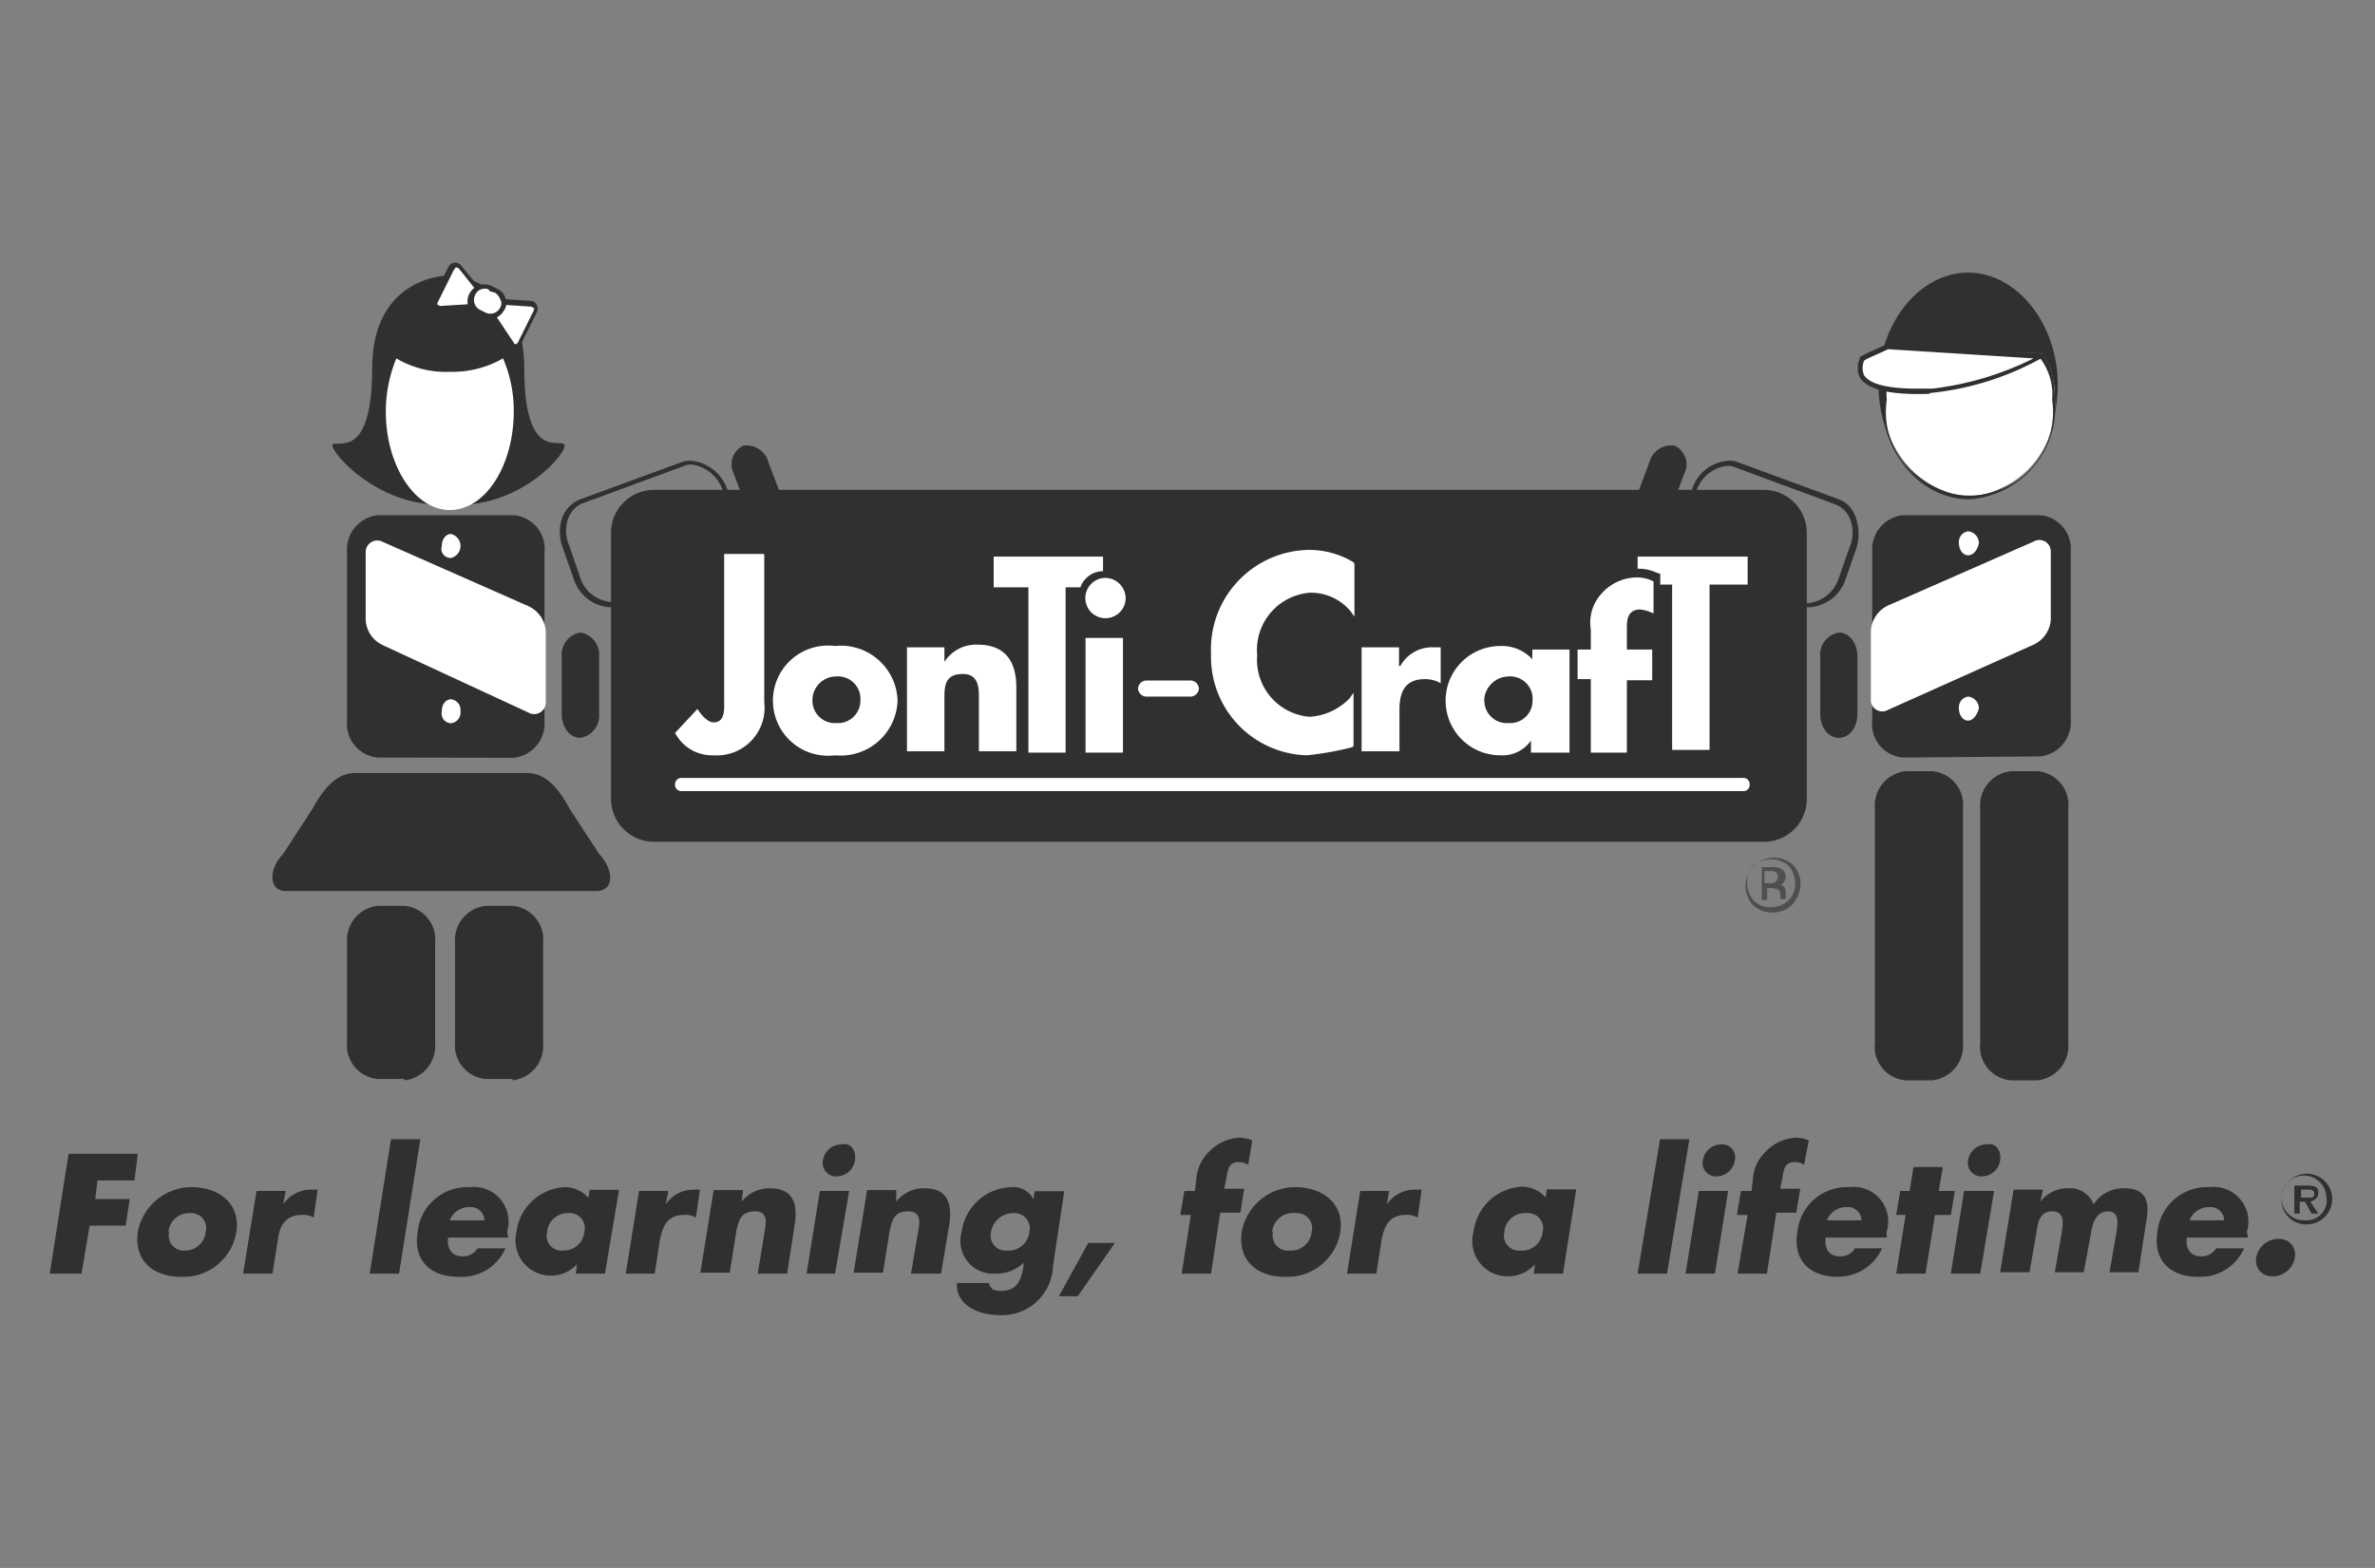 <svg id="Layer_1" data-name="Layer 1" xmlns="http://www.w3.org/2000/svg" viewBox="0 0 106 70"><rect x="0" y="0" width="106" height="70" fill="#808080" stroke="none"/><defs><style>.cls-1{fill:#303030;}.cls-2{fill:#fff;}.cls-3{fill:#4f4f4f;}</style></defs><title>Artboard 19</title><g id="JontiCraft"><g id="Layer_1-2" data-name="Layer 1"><path class="cls-1" d="M4.36,52.64l-.11.89H5.79l-.18,1.19H4l-.36,2.14H2.22l.84-5.35H6.15L6,52.7H4.36Z"/><path class="cls-1" d="M10.55,55a2.39,2.39,0,0,1-2.5,2c-1.19,0-2.08-.71-1.9-2a2.45,2.45,0,0,1,2.5-2C9.84,53.05,10.73,53.77,10.55,55Zm-3,0a.67.67,0,0,0,.71.83A.92.92,0,0,0,9.18,55a.67.67,0,0,0-.71-.84A.92.92,0,0,0,7.52,55Z"/><path class="cls-1" d="M12.64,53.77h0a1.49,1.49,0,0,1,1.3-.66h.24L14,54.36a.85.85,0,0,0-.53-.12c-.72,0-1,.48-1.07,1.13l-.24,1.49H10.85l.6-3.69h1.3Z"/><path class="cls-1" d="M17.81,56.86H16.5l.95-6h1.31Z"/><path class="cls-1" d="M22.69,55.25H20c-.06.54.18.84.66.84a.74.74,0,0,0,.65-.36h1.25A2.13,2.13,0,0,1,20.43,57c-1.19,0-2-.71-1.79-2a2.23,2.23,0,0,1,2.33-2,1.55,1.55,0,0,1,1.66,2Zm-1.07-.77a.61.61,0,0,0-.65-.59.94.94,0,0,0-.9.59Z"/><path class="cls-1" d="M27,56.86h-1.3l.05-.42h0A1.58,1.58,0,0,1,23.05,55a2.29,2.29,0,0,1,2.14-2,1.38,1.38,0,0,1,1.07.48l.06-.36h1.31ZM24.42,55a.66.66,0,0,0,.71.83.92.92,0,0,0,.95-.83.67.67,0,0,0-.71-.84A.92.92,0,0,0,24.42,55Z"/><path class="cls-1" d="M29.71,53.77h0A1.51,1.51,0,0,1,31,53.11h.24l-.18,1.25a.89.89,0,0,0-.54-.12c-.71,0-.95.48-1.07,1.13l-.23,1.49H27.93l.59-3.69h1.31Z"/><path class="cls-1" d="M33.1,53.65h0a1.58,1.58,0,0,1,1.25-.6c1,0,1.25.6,1.13,1.55l-.35,2.26H33.82l.29-1.78c.06-.36.24-1-.41-1s-.72.42-.83.84l-.3,1.9H31.26l.59-3.69h1.31Z"/><path class="cls-1" d="M37.27,56.86H36l.59-3.69h1.31Zm.89-5.06a.84.84,0,0,1-.83.72.6.6,0,0,1-.6-.72.84.84,0,0,1,.84-.71C38,51,38.22,51.39,38.16,51.8Z"/><path class="cls-1" d="M40,53.65h0a1.55,1.55,0,0,1,1.25-.6c1,0,1.24.6,1.13,1.55L42,56.86H40.66l.3-1.78c.06-.36.24-1-.42-1s-.71.42-.83.84l-.3,1.9H38.1l.6-3.69H40Z"/><path class="cls-1" d="M47,56.5a2.28,2.28,0,0,1-2.44,2.21c-.84,0-1.91-.42-1.85-1.43h1.43a.46.46,0,0,0,.18.29.76.76,0,0,0,.36.06c.71,0,.89-.47,1-1.07v-.18a1.75,1.75,0,0,1-1.25.48A1.46,1.46,0,0,1,42.92,55a2.3,2.3,0,0,1,2.2-2,1,1,0,0,1,1,.54h0l.06-.36H47.5ZM44.23,55a.67.67,0,0,0,.71.83.93.93,0,0,0,1-.83.68.68,0,0,0-.72-.84A1,1,0,0,0,44.23,55Z"/><path class="cls-1" d="M49.76,55.49,48.1,57.87h-.84l1.31-2.38Z"/><path class="cls-1" d="M54.05,56.86H52.74l.41-2.62h-.47l.18-1.07h.47l.06-.47a1.89,1.89,0,0,1,.6-1.31,2,2,0,0,1,1.37-.6,1.76,1.76,0,0,1,.53.12L55.71,52a.83.83,0,0,0-.41-.12c-.36,0-.48.18-.54.6l-.12.59h.89l-.17,1.07h-.9Z"/><path class="cls-1" d="M59.82,55a2.39,2.39,0,0,1-2.5,2c-1.19,0-2.08-.71-1.9-2a2.43,2.43,0,0,1,2.49-2C59.1,53.05,60,53.77,59.82,55Zm-3,0a.67.67,0,0,0,.72.83.92.92,0,0,0,1-.83.67.67,0,0,0-.71-.84A.93.93,0,0,0,56.78,55Z"/><path class="cls-1" d="M61.9,53.77h0a1.5,1.5,0,0,1,1.31-.66h.24l-.18,1.25a.89.89,0,0,0-.54-.12c-.71,0-.95.48-1.07,1.13l-.23,1.49H60.12l.59-3.69H62Z"/><path class="cls-1" d="M69.76,56.86H68.45l.06-.42h0a1.59,1.59,0,0,1-1.19.54,1.57,1.57,0,0,1-1.55-2,2.29,2.29,0,0,1,2.14-2,1.38,1.38,0,0,1,1.07.48l.06-.36h1.31ZM67.14,55a.67.67,0,0,0,.71.83.92.92,0,0,0,1-.83.67.67,0,0,0-.71-.84A.92.92,0,0,0,67.14,55Z"/><path class="cls-1" d="M74.4,56.86H73.09l1-6h1.31Z"/><path class="cls-1" d="M76.54,56.86H75.23l.59-3.69h1.31Zm.89-5.06a.84.84,0,0,1-.83.72.6.6,0,0,1-.6-.72.84.84,0,0,1,.84-.71A.58.58,0,0,1,77.43,51.8Z"/><path class="cls-1" d="M78.86,56.86H77.55L78,54.24h-.48l.18-1.07h.47l.06-.47a1.89,1.89,0,0,1,.6-1.31,2,2,0,0,1,1.37-.6,1.69,1.69,0,0,1,.53.12L80.52,52a.8.8,0,0,0-.41-.12c-.36,0-.48.18-.54.6l-.12.59h.9l-.18,1.07h-.89Z"/><path class="cls-1" d="M84.21,55.25H81.48c-.06.54.18.84.65.84a.75.75,0,0,0,.66-.36H84A2.15,2.15,0,0,1,82,57c-1.19,0-2-.71-1.78-2a2.22,2.22,0,0,1,2.32-2,1.54,1.54,0,0,1,1.66,2Zm-1.13-.77a.6.6,0,0,0-.65-.59.92.92,0,0,0-.89.59Z"/><path class="cls-1" d="M85.94,56.86H84.63l.42-2.62h-.42l.18-1.07h.42l.17-1.07h1.31l-.18,1.07h.72l-.18,1.07h-.71Z"/><path class="cls-1" d="M88.38,56.86H87.07l.59-3.69H89Zm.89-5.06a.84.84,0,0,1-.83.72.6.6,0,0,1-.6-.72.84.84,0,0,1,.84-.71C89.09,51,89.33,51.39,89.27,51.8Z"/><path class="cls-1" d="M91.06,53.65h0a1.55,1.55,0,0,1,1.25-.6,1.12,1.12,0,0,1,1.13.72,1.57,1.57,0,0,1,1.36-.72c1,0,1.14.6,1,1.43l-.36,2.32H94.15l.3-1.72c.06-.36.18-1-.36-1s-.71.54-.77,1L93,56.8H91.71l.3-1.72c.06-.42.18-1-.42-1s-.65.6-.71,1l-.3,1.72H89.27l.6-3.69h1.31Z"/><path class="cls-1" d="M100.34,55.25H97.6c-.06.54.18.84.66.84a.75.75,0,0,0,.65-.36h1.25A2.14,2.14,0,0,1,98.08,57c-1.19,0-2-.71-1.79-2a2.22,2.22,0,0,1,2.32-2,1.55,1.55,0,0,1,1.67,2Zm-1.07-.77a.61.61,0,0,0-.66-.59.94.94,0,0,0-.89.59Z"/><path class="cls-1" d="M102.42,56.15a1,1,0,0,1-1,.83.7.7,0,0,1-.72-.83,1,1,0,0,1,1-.84A.7.7,0,0,1,102.42,56.15Z"/><path class="cls-1" d="M101.83,53.53a1.13,1.13,0,0,1,2.26,0A1.13,1.13,0,0,1,103,54.66,1.09,1.09,0,0,1,101.83,53.53Zm2,0a1,1,0,1,0-.95.95A.91.91,0,0,0,103.85,53.53Zm-.36.65h-.3l-.29-.53h-.24v.53h-.24V52.93h.6a.74.74,0,0,1,.35.06c.12.06.12.18.12.3s-.12.3-.36.36Zm-.41-.71c.11,0,.23,0,.23-.18s-.18-.18-.29-.18h-.3v.36Z"/></g><g id="Layer_3" data-name="Layer 3"><path class="cls-1" d="M22.93,33.83a1.54,1.54,0,0,0,1.37-1.66v-7.5A1.51,1.51,0,0,0,22.93,23H16.86a1.54,1.54,0,0,0-1.37,1.66v7.5a1.51,1.51,0,0,0,1.37,1.66Z"/><path class="cls-1" d="M23.4,16.46C23.4,12.3,20,12.3,20,12.3s-3.39,0-3.39,4.16S15,19.61,14.84,19.85s2,2.86,5.17,2.68c3.22.24,5.36-2.38,5.18-2.68S23.4,20.63,23.4,16.46Z"/><path class="cls-1" d="M18.05,48.23a1.54,1.54,0,0,0,1.37-1.66V42.1a1.51,1.51,0,0,0-1.37-1.66H16.86a1.54,1.54,0,0,0-1.37,1.66v4.41a1.51,1.51,0,0,0,1.37,1.66h1.19Z"/><path class="cls-1" d="M22.87,48.23a1.54,1.54,0,0,0,1.37-1.66V42.1a1.51,1.51,0,0,0-1.37-1.66H21.68a1.54,1.54,0,0,0-1.37,1.66v4.41a1.51,1.51,0,0,0,1.37,1.66h1.19Z"/><path class="cls-2" d="M20.13,24.91a.55.55,0,0,0,0-1.07c-.24,0-.41.24-.41.53A.41.41,0,0,0,20.13,24.91Z"/><path class="cls-2" d="M20.13,32.29a.48.48,0,0,0,.42-.54.47.47,0,0,0-.42-.53c-.24,0-.41.23-.41.53A.44.44,0,0,0,20.13,32.29Z"/><path class="cls-1" d="M27.21,27.11h0a1.81,1.81,0,0,1-1.6-1.25l-.48-1.37a2,2,0,0,1-.06-1.31,1.41,1.41,0,0,1,.83-.89l4.53-1.66a1,1,0,0,1,.41-.06,1.9,1.9,0,0,1,1.61,1.25l.47,1.36a1.86,1.86,0,0,1-.05,1.49,1.4,1.4,0,0,1-.72.72l-4.52,1.66C27.51,27.05,27.39,27.11,27.21,27.11Zm3.69-6.37a.76.76,0,0,0-.36.06L26,22.47a1.15,1.15,0,0,0-.65.71,1.65,1.65,0,0,0,.06,1.19l.47,1.37a1.57,1.57,0,0,0,1.37,1.13h0a.76.76,0,0,0,.36-.06l4.52-1.66a1.17,1.17,0,0,0,.6-.6,1.74,1.74,0,0,0,0-1.31l-.48-1.37A1.72,1.72,0,0,0,30.9,20.74Z"/><path class="cls-1" d="M34.77,24.2A.93.93,0,0,0,35.19,23l-.9-2.38a1,1,0,0,0-1.13-.72h0a.93.93,0,0,0-.41,1.25l.89,2.38a.91.91,0,0,0,1.13.72Z"/><path class="cls-1" d="M25.9,32.94a1,1,0,0,0,.84-1.07V29.31a1,1,0,0,0-.84-1.07h0a1,1,0,0,0-.83,1.07v2.56c0,.6.36,1.07.83,1.07Z"/><path class="cls-1" d="M12.75,39.78c-.77,0-.77-1-.11-1.66l1.3-2c.54-1,1.13-1.61,1.91-1.61h7.67c.78,0,1.37.59,1.91,1.61l1.31,2c.71.77.65,1.66-.12,1.66Z"/><path class="cls-2" d="M20.07,22.77c1.61,0,2.86-2,2.86-4.41A5.84,5.84,0,0,0,22.45,16a4.54,4.54,0,0,1-2.38.6,4.33,4.33,0,0,1-2.38-.6,6.23,6.23,0,0,0-.47,2.38C17.22,20.8,18.53,22.77,20.07,22.77Z"/><path class="cls-2" d="M20.55,11.94c-.12-.18-.3-.12-.42.06l-.71,1.43c-.12.17,0,.35.24.29l1.9-.12c.18,0,.3-.17.12-.29Z"/><path class="cls-1" d="M19.6,13.84a.46.46,0,0,1-.3-.12.36.36,0,0,1,0-.35L20,11.94a.34.34,0,0,1,.6-.06l1.13,1.37a.27.27,0,0,1,.06.35.33.33,0,0,1-.3.18Zm.77-1.9c-.06,0-.06.06-.12.12l-.71,1.43s-.06.11,0,.11a.21.21,0,0,0,.12.06v0l1.9-.12c.06,0,.12,0,.12,0a.19.19,0,0,0-.06-.12L20.49,12A.19.19,0,0,0,20.37,11.94Z"/><path class="cls-2" d="M23.7,13.49c.24,0,.3.17.24.35l-.71,1.43q-.18.27-.36,0L21.8,13.66c-.12-.17-.06-.29.18-.29Z"/><path class="cls-1" d="M23,15.57a.33.33,0,0,1-.3-.18l-1.07-1.61a.41.41,0,0,1-.06-.35c0-.06.12-.12.3-.12l1.78.12a.34.34,0,0,1,.3.17.38.38,0,0,1,0,.36l-.71,1.43C23.23,15.45,23.17,15.57,23,15.57Zm-1.07-2H21.8a.19.19,0,0,0,.06.12l1.07,1.61c.06.12.12.06.18,0l.71-1.43c0-.06.06-.12,0-.12s-.06-.06-.12-.06l-1.78-.12Z"/><path class="cls-2" d="M21.56,14.08a.58.58,0,0,0,.83-.3h0A.58.58,0,0,0,22.1,13l-.24-.12a.59.59,0,0,0-.84.3h0a.59.59,0,0,0,.3.83Z"/><path class="cls-1" d="M21.86,14.26h0a.76.76,0,0,1-.36-.06l-.24-.12a.7.7,0,0,1-.29-1,.75.75,0,0,1,1-.3l.23.12a.63.63,0,0,1,.36.42.56.56,0,0,1-.06.53A.8.8,0,0,1,21.86,14.26Zm-.24-1.37a.45.45,0,0,0-.42.3.49.49,0,0,0,.24.65l.24.12a.49.49,0,0,0,.65-.24.36.36,0,0,0,0-.35.64.64,0,0,0-.23-.3L21.86,13C21.8,12.89,21.74,12.89,21.62,12.89Z"/><path class="cls-2" d="M24.36,31.34a.52.52,0,0,1-.78.47l-6.48-3a1.33,1.33,0,0,1-.78-1.13v-3a.52.52,0,0,1,.78-.48l6.48,2.86a1.33,1.33,0,0,1,.78,1.13Z"/><path class="cls-1" d="M91.06,33.77a1.54,1.54,0,0,0,1.36-1.66v-7.5A1.5,1.5,0,0,0,91.06,23H84.93a1.54,1.54,0,0,0-1.37,1.66v7.5a1.5,1.5,0,0,0,1.37,1.66Z"/><path class="cls-1" d="M87.84,22.17c-2.26,0-4-2.26-4-5s1.84-5,4-5,4,2.26,4,5S90.1,22.17,87.84,22.17Z"/><path class="cls-1" d="M86.24,48.23a1.54,1.54,0,0,0,1.37-1.66V36.1a1.51,1.51,0,0,0-1.37-1.67H85.05a1.54,1.54,0,0,0-1.37,1.67V46.57a1.5,1.5,0,0,0,1.37,1.66Z"/><path class="cls-1" d="M90.94,48.23a1.54,1.54,0,0,0,1.37-1.66V36.1a1.51,1.51,0,0,0-1.37-1.67H89.75a1.54,1.54,0,0,0-1.37,1.67V46.57a1.5,1.5,0,0,0,1.37,1.66Z"/><path class="cls-2" d="M87.84,24.79c-.23,0-.41-.24-.41-.54a.48.48,0,0,1,.41-.53.53.53,0,0,1,.48.53C88.26,24.55,88.08,24.79,87.84,24.79Z"/><path class="cls-2" d="M87.84,32.17c-.23,0-.41-.24-.41-.54a.48.48,0,0,1,.41-.53.53.53,0,0,1,.48.53C88.26,31.87,88.08,32.17,87.84,32.17Z"/><path class="cls-1" d="M73.15,24.25A.91.91,0,0,1,72.73,23l.89-2.38a1,1,0,0,1,1.13-.72h0a.92.92,0,0,1,.42,1.25l-.89,2.38a.92.92,0,0,1-1.13.71Z"/><path class="cls-1" d="M82.07,32.94c-.47,0-.83-.47-.83-1.07V29.31a1,1,0,0,1,.83-1.07h0c.48,0,.83.48.83,1.07v2.56c0,.6-.35,1.07-.83,1.07Z"/><path class="cls-1" d="M80.76,27.11a1,1,0,0,1-.41-.06l-4.53-1.66a1.41,1.41,0,0,1-.83-.9,2,2,0,0,1,.06-1.31l.48-1.36a1.82,1.82,0,0,1,1.6-1.25,1,1,0,0,1,.42.06l4.52,1.66a1.22,1.22,0,0,1,.72.72,2.2,2.2,0,0,1,.06,1.48l-.48,1.37A1.82,1.82,0,0,1,80.76,27.11ZM77.07,20.8a1.63,1.63,0,0,0-1.36,1.13l-.48,1.37a2,2,0,0,0-.06,1.19,1.14,1.14,0,0,0,.65.72l4.53,1.66a.72.72,0,0,0,.35.06,1.62,1.62,0,0,0,1.37-1.13l.48-1.37a1.65,1.65,0,0,0,0-1.31,1.19,1.19,0,0,0-.6-.59l-4.52-1.67A.76.76,0,0,0,77.07,20.8Z"/><path class="cls-2" d="M87.9,22.17a4.14,4.14,0,0,0,3.81-4.4c0-.89-.24-1.73-.65-2H84.69a2.62,2.62,0,0,0-.6,2A4.15,4.15,0,0,0,87.9,22.17Z"/><path class="cls-1" d="M87.9,22.29c-2.14,0-3.92-2-3.92-4.52,0-.83.17-1.79.65-2h6.43c.41.23.65,1.07.65,2A4.11,4.11,0,0,1,87.9,22.29ZM84.75,16a2.61,2.61,0,0,0-.54,1.85,3.73,3.73,0,1,0,7.38,0A2.67,2.67,0,0,0,91.06,16Z"/><path class="cls-2" d="M91.12,15.92a13.9,13.9,0,0,1-4.94,1.55S82.31,17.77,83,16c0,0,.42-.17,1.13-.53Z"/><path class="cls-1" d="M85.58,17.59c-1,0-2.14-.12-2.56-.71A1,1,0,0,1,83,16v-.06H83s.42-.23,1.13-.53h0l7.32.42-.35.17a12.9,12.9,0,0,1-5,1.55C86.24,17.59,85.94,17.59,85.58,17.59ZM83.2,16.1a.84.84,0,0,0,0,.66c.36.53,1.61.59,2.38.59h.66A13.67,13.67,0,0,0,90.76,16l-6.49-.41C83.68,15.87,83.32,16,83.2,16.1Z"/><path class="cls-2" d="M83.5,31.22a.51.51,0,0,0,.77.47l6.49-2.91a1.32,1.32,0,0,0,.77-1.13v-3a.51.51,0,0,0-.77-.47l-6.49,2.85a1.34,1.34,0,0,0-.77,1.13Z"/><path class="cls-1" d="M78.74,37.58a1.91,1.91,0,0,0,1.9-1.9V23.78a1.92,1.92,0,0,0-1.9-1.91H29.18a1.92,1.92,0,0,0-1.91,1.91v11.9a1.92,1.92,0,0,0,1.91,1.9Z"/><path class="cls-2" d="M49.23,25.5v-.65H44.35v1.37H45.9V33.6h1.66V26.22h.66A1.08,1.08,0,0,1,49.23,25.5Z"/><path class="cls-2" d="M34.11,24.79v6.55a2.13,2.13,0,0,1-2.26,2.38,1.86,1.86,0,0,1-1.72-1l1-1.07c.18.3.48.6.71.6.54,0,.48-.6.48-1V24.73h1.78Z"/><path class="cls-2" d="M40.06,31.28a2.54,2.54,0,0,1-2.79,2.44,2.46,2.46,0,1,1,0-4.88A2.53,2.53,0,0,1,40.06,31.28Zm-3.8,0a1,1,0,0,0,1.07,1,1,1,0,0,0,1.07-1,1,1,0,0,0-1.07-1.08A1.06,1.06,0,0,0,36.26,31.28Z"/><path class="cls-2" d="M42.15,29.55h0a1.68,1.68,0,0,1,1.48-.77c1.25,0,1.73.77,1.73,1.9v2.86H43.69V31.28c0-.42.06-1.19-.71-1.19s-.83.47-.83,1.07v2.38H40.48V28.9h1.67Z"/><rect class="cls-2" x="48.45" y="28.48" width="1.67" height="5.12"/><path class="cls-2" d="M50.24,26.69a.9.9,0,1,1-.89-.89A.92.92,0,0,1,50.24,26.69Z"/><path class="cls-2" d="M62.5,29.73h0A1.62,1.62,0,0,1,64,28.9h.3v1.6a1.41,1.41,0,0,0-.71-.18c-.9,0-1.13.6-1.13,1.37v1.85H60.77V28.9h1.67v.83Z"/><path class="cls-2" d="M70,33.6H68.33v-.54h0a1.55,1.55,0,0,1-1.37.66,2.44,2.44,0,0,1,0-4.88,1.85,1.85,0,0,1,1.43.59V29h1.66V33.6Zm-3.75-2.32a1,1,0,0,0,1.08,1,1,1,0,0,0,1.07-1,1,1,0,0,0-1.07-1.08A1.11,1.11,0,0,0,66.24,31.28Z"/><path class="cls-2" d="M73.09,24.85v.54h0a1.9,1.9,0,0,1,.83.17l.18.06v.48h.53v7.38H76.3V26.1H78V24.85Z"/><path class="cls-2" d="M72.67,33.6H71V30.32h-.59V29H71v-.9a1.91,1.91,0,0,1,.48-1.6,2.12,2.12,0,0,1,1.61-.72,1.56,1.56,0,0,1,.71.18v1.43a1.77,1.77,0,0,0-.59-.18c-.42,0-.6.24-.6.77V29h1.13v1.37H72.61V33.6Z"/><path class="cls-2" d="M77.79,35.32a.28.28,0,0,0,.3-.3h0a.28.28,0,0,0-.3-.29H30.43a.28.28,0,0,0-.3.29h0a.28.28,0,0,0,.3.3Z"/><path class="cls-2" d="M58.33,33.72a4.4,4.4,0,0,1-4.28-4.53,4.44,4.44,0,0,1,4.34-4.64,3.84,3.84,0,0,1,2,.54l.06.06v2.38l-.17-.24a2.32,2.32,0,0,0-1.79-.83,2.56,2.56,0,0,0-2.38,2.79A2.55,2.55,0,0,0,58.45,32a2.7,2.7,0,0,0,1.79-.83l.17-.24V33.3l-.06.06A13.79,13.79,0,0,1,58.33,33.72Z"/><path class="cls-2" d="M53.15,31.1a.39.39,0,0,0,.36-.36h0a.39.39,0,0,0-.36-.36h-2a.39.39,0,0,0-.36.36h0a.39.39,0,0,0,.36.36Z"/><path class="cls-3" d="M80,40.38a1.29,1.29,0,0,1-1.79,0A1.27,1.27,0,0,1,80,38.59a1.22,1.22,0,0,1,.36.9A1.44,1.44,0,0,1,80,40.38Zm-1.73-1.73a1,1,0,0,0-.29.78,1.18,1.18,0,0,0,.29.77,1,1,0,0,0,.78.3,1.13,1.13,0,0,0,.77-.3,1,1,0,0,0,.3-.77,1.14,1.14,0,0,0-.3-.78,1.18,1.18,0,0,0-1.55,0Zm.78.06a.85.85,0,0,1,.41.06.41.41,0,0,1,.24.36.46.46,0,0,1-.12.3.22.22,0,0,1-.18.06.31.31,0,0,1,.24.12.33.33,0,0,1,.06.23v.3h-.24V40c0-.18-.06-.29-.12-.29s-.11-.06-.29-.06h-.18v.53h-.24V38.71Zm.24.24a.45.45,0,0,0-.3-.06h-.24v.54H79c.12,0,.18,0,.24-.06s.11-.12.11-.24S79.33,39,79.28,39Z"/></g></g></svg>